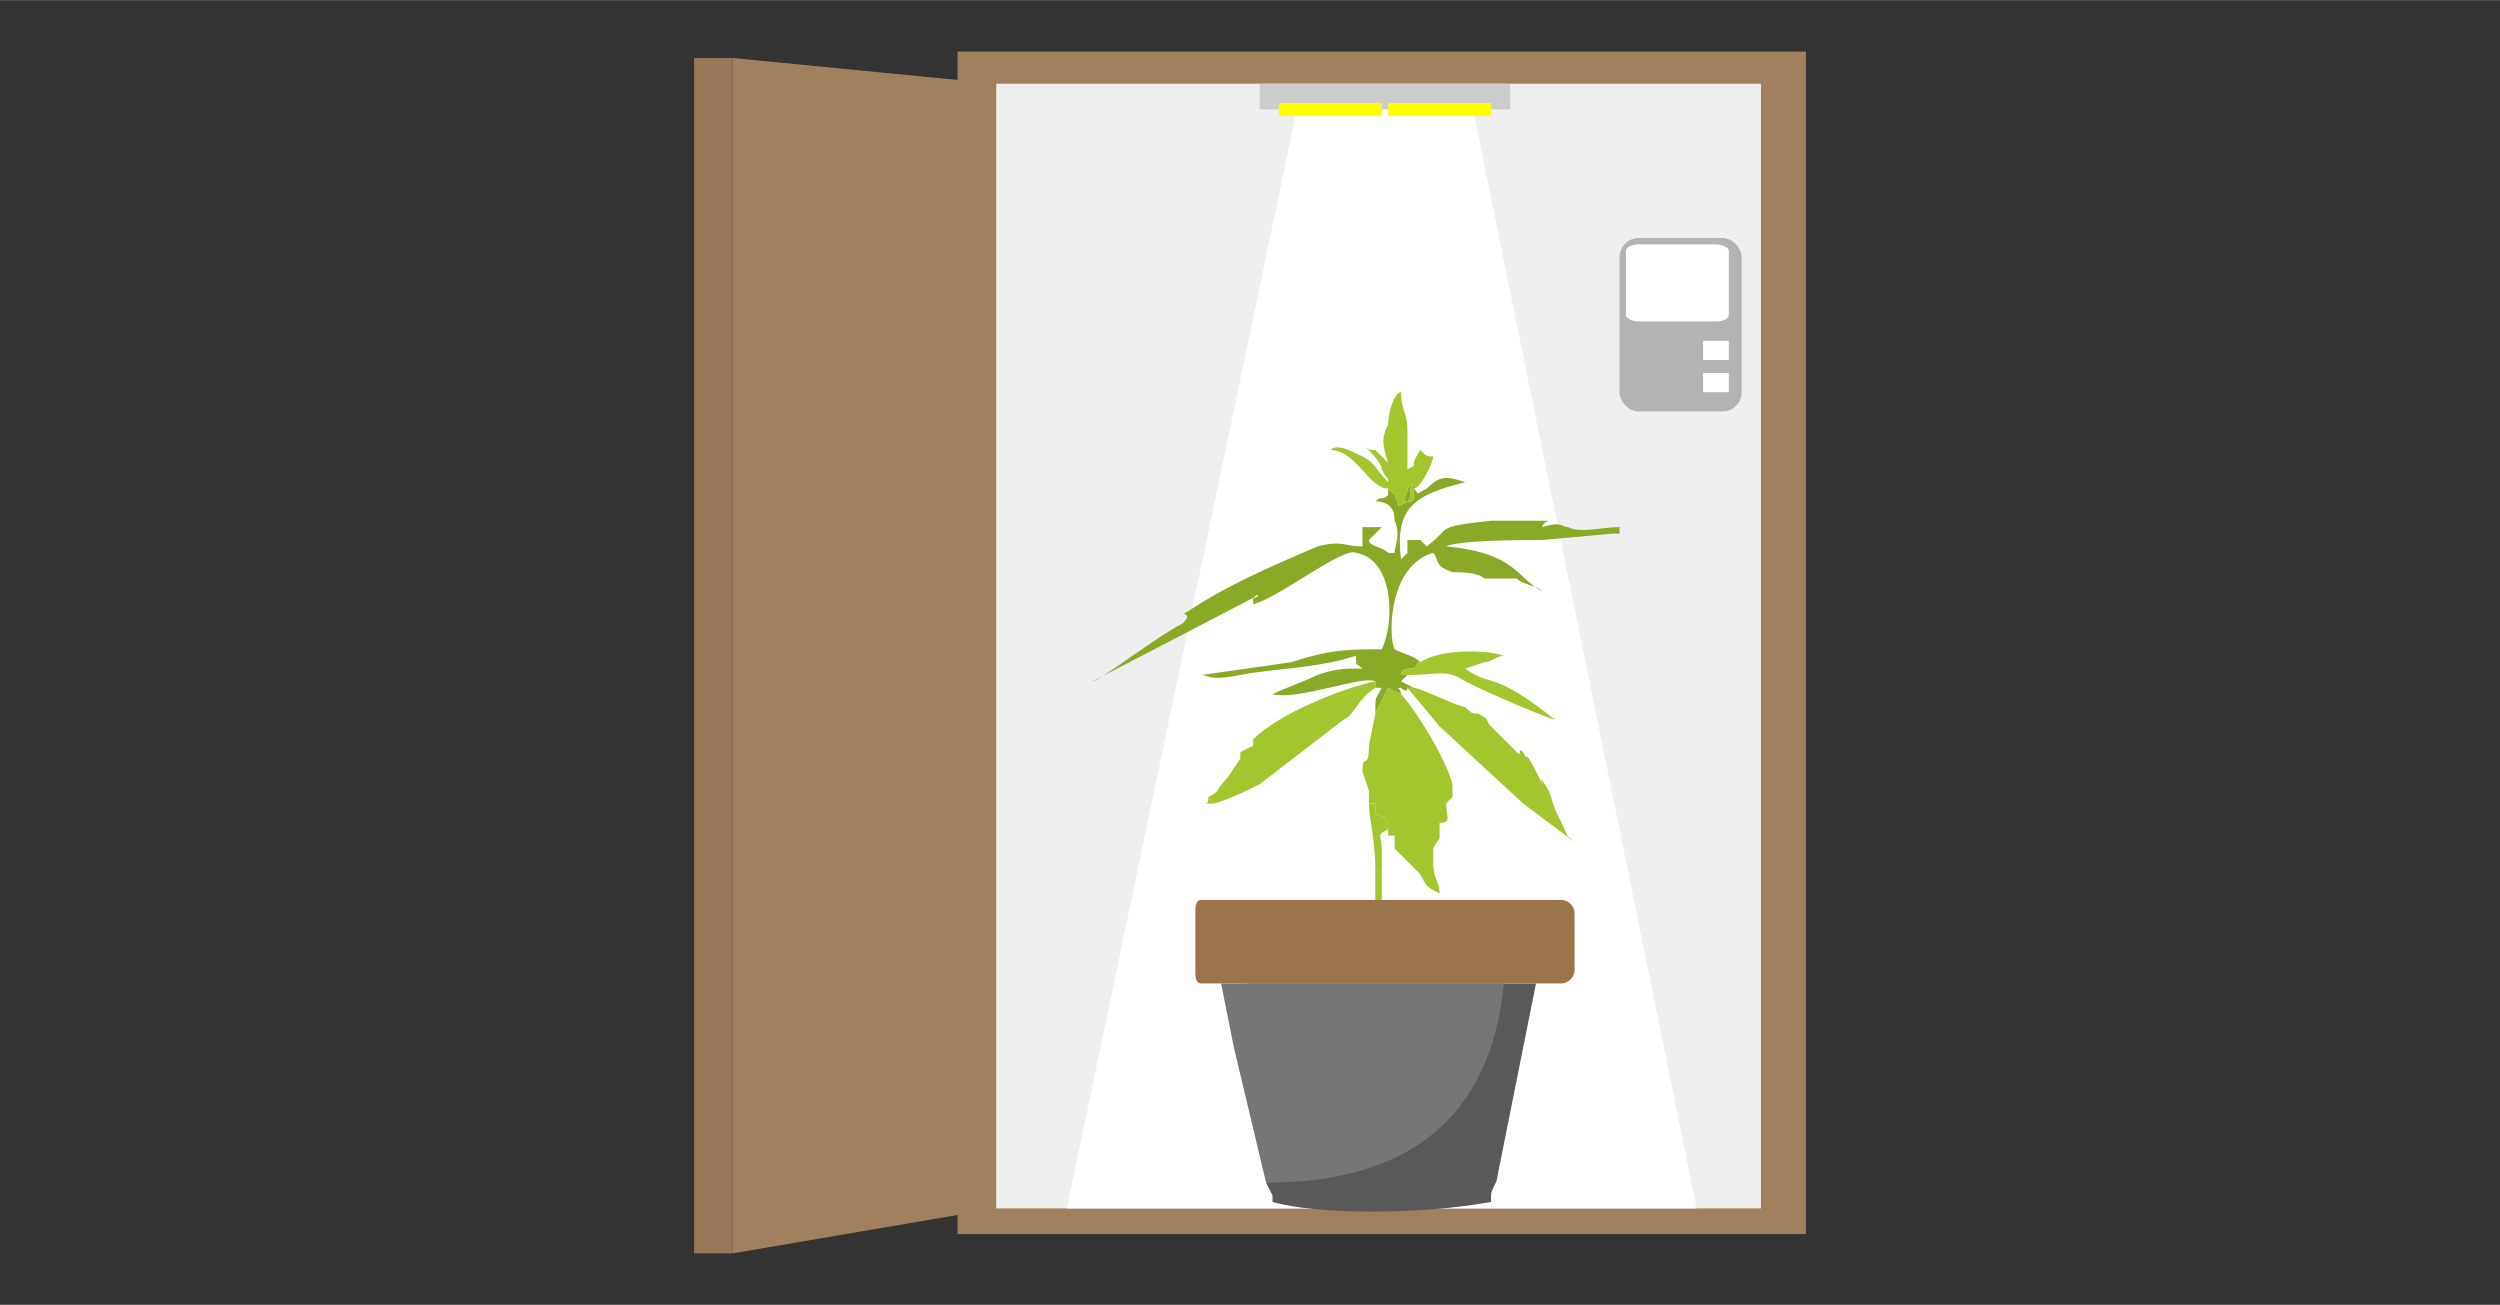 <?xml version="1.0" encoding="UTF-8"?>
<!DOCTYPE svg PUBLIC "-//W3C//DTD SVG 1.1//EN" "http://www.w3.org/Graphics/SVG/1.1/DTD/svg11.dtd">
<!-- Creator: CorelDRAW 2017 -->
<svg xmlns="http://www.w3.org/2000/svg" xml:space="preserve" width="364px" height="190px" version="1.1" style="shape-rendering:geometricPrecision; text-rendering:geometricPrecision; image-rendering:optimizeQuality; fill-rule:evenodd; clip-rule:evenodd"
viewBox="0 0 3.89 2.03"
 xmlns:xlink="http://www.w3.org/1999/xlink">
 <rect x="0" y="0" width="3.89" height="2.03" fill="#333333" stroke="none"/>
 <defs>
  <style type="text/css">
   <![CDATA[
    .fil0 {fill:none}
    .fil11 {fill:#B2B3B3}
    .fil7 {fill:#767676}
    .fil4 {fill:#8AA927}
    .fil12 {fill:#967858}
    .fil1 {fill:#A1805D}
    .fil5 {fill:#A3C52D}
    .fil9 {fill:#CCCCCC}
    .fil2 {fill:#EFEFF0}
    .fil10 {fill:yellow}
    .fil3 {fill:white}
    .fil6 {fill:#595959;fill-rule:nonzero}
    .fil8 {fill:#9C744A;fill-rule:nonzero}
   ]]>
  </style>
 </defs>
 <g id="Слой_x0020_1">
  <rect class="fil0" width="3.89" height="2.03"/>
  <g id="_2358047186080">
   <rect class="fil1" x="1.49" y="0.08" width="1.32" height="1.84"/>
   <rect class="fil2" x="1.55" y="0.13" width="1.19" height="1.75"/>
   <polygon class="fil3" points="2.29,0.16 2.64,1.88 1.66,1.88 2.02,0.16 "/>
   <g>
    <path class="fil4" d="M2.2 0.76c0.01,0.01 0,0.01 0.02,0 0.02,-0.02 0.03,-0.02 0.06,-0.01 -0.08,0.02 -0.11,0.04 -0.1,0.12l0.01 -0.01c0,-0.03 0,-0.01 0,-0.02l0.02 0 0.01 0.01c0.04,-0.03 0.01,-0.03 0.1,-0.04 0.01,0 0.06,0 0.08,0 0.02,0 0,0 0,0.01 0.03,-0.01 0.03,0 0.04,0 0.02,0.01 0.05,0 0.08,0l0 0.01 -0.01 0 -0.11 0.01c-0.03,0 -0.13,0 -0.15,0.01 0.11,0.01 0.11,0.05 0.15,0.07 -0.01,-0.01 -0.03,-0.01 -0.04,-0.02 -0.02,0 -0.03,0 -0.05,0 -0.01,-0.01 -0.04,-0.01 -0.05,-0.01 -0.03,-0.01 -0.02,-0.02 -0.03,-0.03 -0.07,0.02 -0.07,0.13 -0.06,0.15 0.02,0.01 0.03,0.01 0.04,0.02 -0.01,0 0,0 -0.01,0.01 -0.01,0 -0.02,0 -0.02,0.01 0.01,0 0,0 0.01,0l-0.01 0.01 0.02 0.01 -0.01 0c0,0 0,0.01 -0.01,0 -0.01,0 0,0 0,0.01l-0.02 -0.01 -0.02 0.04c0,-0.03 0,-0.02 0.01,-0.04 -0.01,0 0,0 -0.01,0l0 -0.01c0.01,0 0.02,0 0,0 -0.02,-0.01 -0.12,0.03 -0.16,0.02 0.02,-0.01 0.05,-0.02 0.07,-0.03 0.03,-0.01 0.04,-0.01 0.07,-0.01 -0.01,-0.01 -0.01,0 -0.01,-0.02 0,0 0,0 0,0 -0.06,0.02 -0.13,0.02 -0.18,0.03 -0.05,0.01 -0.05,0 -0.06,0l0.14 -0.02c0.06,-0.02 0.09,-0.02 0.14,-0.02 0.02,-0.04 0.02,-0.14 -0.04,-0.15 -0.02,-0.01 -0.12,0.07 -0.16,0.08 0,-0.01 0,0.01 0,-0.01 0.01,-0.01 0.01,0 0,0l-0.25 0.13c0.01,0 0.1,-0.07 0.14,-0.09 0.02,-0.02 -0.01,-0.01 0.01,-0.02 0.06,-0.04 0.13,-0.07 0.2,-0.1 0.04,-0.01 0.04,0 0.07,0l0 -0.03 0.03 0 -0.02 0.02c0,0.01 0.02,0.01 0.03,0.02 0,0 0,0 0.01,0 0,-0.01 0.01,-0.03 0,-0.05 0,-0.02 -0.01,-0.03 -0.03,-0.03 0.01,-0.01 0.01,0 0.02,-0.01 0,0 0,0 0,-0.01l0.01 0.01c0.01,0.02 0,0.02 0.02,0.01 0.01,-0.01 0,-0.02 0.01,-0.03l-0.01 0.01c0,0.01 -0.01,0.02 0,0.02 0.01,0 0.01,0 0.01,-0.02z"/>
    <path class="fil5" d="M2.15 1.36l-0.01 -0.01c0,-0.04 -0.01,-0.08 -0.01,-0.1l0.01 0c0,0.03 0,0.01 0.01,0.02 0,0 0.01,0 0.01,0.02 -0.02,0.01 -0.01,0.01 -0.01,0.03 0,0.01 0,0.03 0,0.04z"/>
    <path class="fil5" d="M2.15 1.36l-0.01 -0.01c0,0.02 0,0.04 0,0.05l0 0.04 0.01 -0.01c0,-0.02 0,-0.05 0,-0.07z"/>
    <path class="fil5" d="M2.18 1.08c0.02,0.02 0.07,0.1 0.08,0.14l0 0.02 -0.01 0.01c0,0.02 0.01,0.03 -0.01,0.03l0 0.02c0,0.01 0,0 -0.01,0.02 0,0 0,0 0,0l0 0.02c0,0.03 0.01,0.03 0.01,0.05 -0.02,-0.01 -0.02,-0.01 -0.03,-0.03l-0.04 -0.04c0,-0.01 0,-0.01 0,-0.02 0,0 -0.01,0 -0.01,0l0 -0.01c0,0 0,0 0,0 0,-0.02 -0.01,-0.02 -0.01,-0.02 -0.01,-0.01 -0.01,0.01 -0.01,-0.02l-0.01 0c0,-0.01 0,-0.02 0,-0.02l-0.01 -0.03c0,0 0,0 0,0 0,-0.03 0.01,0 0.01,-0.04l0.01 -0.05 0.02 -0.04 0.02 0.01z"/>
    <path class="fil5" d="M2.19 1.07l0.01 0c0.01,0 0.07,0.03 0.08,0.03 0.01,0.01 0.01,0.01 0.02,0.01 0.02,0.01 0.01,0.01 0.02,0.02l0.04 0.04c0.01,0.01 0,-0.01 0.01,0 0.01,0.02 0,-0.01 0.02,0.03 0.03,0.06 -0.01,-0.02 0.02,0.03l0.01 0.03c0.03,0.06 0.01,0.03 0.03,0.05l-0.08 -0.06c0,0 0,0 0,0l-0.13 -0.12 -0.05 -0.06z"/>
    <path class="fil5" d="M1.89 1.25l-0.01 -0.01c0.02,-0.01 0.01,-0.01 0.03,-0.03l0.02 -0.03c0,-0.01 0,-0.01 0,-0.01l0.02 -0.01c0,-0.01 0,-0.01 0,-0.01 0,0 0,0 0,0 0.04,-0.04 0.14,-0.08 0.19,-0.09 0.01,0 0.01,0 0.01,0 0,0 0,0 0,0 0,0 -0.01,0 -0.01,0l0 0.01c-0.03,0.02 -0.03,0.04 -0.05,0.05l-0.13 0.1c-0.02,0.01 -0.04,0.02 -0.07,0.03z"/>
    <path class="fil5" d="M1.89 1.25l-0.01 -0.01c0,0.01 0,0.01 -0.01,0.01 0.01,0 0.02,0 0.02,0z"/>
    <path class="fil5" d="M2.2 0.76c0,0.02 0,0.02 -0.01,0.02 -0.01,0 0,-0.01 0,-0.02l0.01 -0.01c-0.01,0.01 0,0.02 -0.01,0.03 -0.02,0.01 -0.01,0.01 -0.02,-0.01l-0.01 -0.01c-0.03,0 -0.05,-0.06 -0.09,-0.06 0.01,-0.01 0.03,0 0.05,0.01 0.02,0.01 0.02,0.02 0.04,0.04 0,-0.01 0,0 -0.01,-0.02 0,-0.01 -0.02,-0.03 -0.03,-0.04 0.01,0.01 0.01,0.01 0.02,0.01l0.02 0.02c-0.01,-0.03 -0.01,-0.04 0,-0.06 0,-0.02 0.01,-0.05 0.02,-0.05 0,0.03 0.01,0.03 0.01,0.06 0,0.03 0,0.04 0,0.06 0.02,-0.01 0,0 0.02,-0.03 0.01,0.01 0.01,0.01 0.02,0.01 0,0.01 -0.02,0.05 -0.03,0.05z"/>
    <path class="fil5" d="M2.19 1.05c-0.01,0 0,0 -0.01,0 0,-0.01 0.01,-0.01 0.02,-0.01 0.01,-0.01 0,-0.01 0.01,-0.01 0.03,-0.02 0.1,-0.02 0.13,-0.01 -0.01,0 -0.02,0.01 -0.03,0.01l-0.03 0.01c0.04,0.03 0.04,0 0.14,0.08 -0.03,-0.01 -0.1,-0.04 -0.14,-0.06 -0.03,-0.02 -0.04,-0.01 -0.09,-0.01z"/>
   </g>
   <g>
    <path class="fil6" d="M1.94 1.53l0.45 0c-0.02,0.1 -0.04,0.2 -0.06,0.3 0,0.01 -0.01,0.02 -0.01,0.03 0,0.01 0,0.01 0,0.01 -0.11,0.02 -0.27,0.02 -0.34,0 0,0 0,0 0,-0.01l-0.01 -0.02c0.04,-0.01 0.06,-0.05 0.04,-0.08 0,0 0,0 0,-0.01 0,0 0,0 -0.01,-0.01 0,0 0,-0.02 0,-0.02 0,-0.01 -0.01,-0.02 -0.01,-0.02 0,-0.01 0,-0.02 0,-0.04 0,0 0,0 0,-0.01 0,-0.01 -0.01,-0.02 -0.01,-0.03 0,0 0,-0.01 -0.01,-0.01 0,-0.01 0,-0.01 0,-0.02 0,0 0,-0.01 0,-0.01 -0.01,-0.01 -0.01,-0.01 -0.01,-0.02 0,-0.01 -0.01,-0.02 -0.02,-0.03z"/>
    <path class="fil7" d="M1.97 1.84c0.22,0 0.35,-0.1 0.37,-0.31l-0.44 0 0 0 0.02 0.1 0.05 0.21zm-0.03 -0.29c0.01,0.03 0.01,0.05 0.02,0.07l0.03 0.18c0.01,0.01 0.01,0.02 0.01,0.03l-0.08 -0.28c0.01,0 0.02,0 0.02,0 0,0 0,0 0,0zm0.02 0.07c-0.01,-0.02 -0.01,-0.04 -0.02,-0.07 0,0 0,0 0,0 0,0 -0.01,0 -0.02,0l0.08 0.28c0,-0.01 0,-0.02 -0.01,-0.03l-0.03 -0.18z"/>
    <path class="fil8" d="M2.15 1.42c0,0 0,0 0,0 -0.04,0 -0.08,0 -0.12,0 -0.05,0 -0.1,0 -0.15,0 -0.01,0 -0.01,0 -0.01,0.01 0,0 0,0 0.01,0 0,0 0.01,0 0.02,0 0.06,0 0.13,0 0.19,0 0.06,0 0.12,0 0.18,0 0.05,0 0.1,0 0.16,0 0,0 0.01,0 0.01,0 0,-0.01 -0.01,-0.01 -0.01,-0.01 -0.02,0 -0.03,0 -0.04,0 -0.08,0 -0.16,0 -0.24,0zm0.26 -0.02l-0.01 0 0 0c-0.01,0 -0.02,0 -0.02,0 -0.09,0 -0.18,0 -0.27,0 -0.08,0 -0.16,0 -0.24,0 -0.01,0 -0.01,0.01 -0.01,0.02 0,0.01 0,0.02 0,0.04l0 0.01c0,0.02 0,0.03 0,0.04 0,0.01 0,0.02 0.01,0.02 0.03,0 0.07,0 0.1,0 0.06,0 0.36,0 0.42,0 0,0 0.02,0 0.04,0 0.01,0 0.02,-0.01 0.02,-0.02 0,-0.03 0,-0.06 0,-0.09 0,-0.01 -0.01,-0.02 -0.02,-0.02 -0.01,0 -0.01,0 -0.01,0l-0.01 0z"/>
   </g>
   <rect class="fil9" x="1.96" y="0.13" width="0.39" height="0.04"/>
   <rect class="fil10" x="2.16" y="0.16" width="0.16" height="0.02"/>
   <rect class="fil10" x="1.99" y="0.16" width="0.16" height="0.02"/>
   <rect class="fil11" x="2.52" y="0.37" width="0.19" height="0.27" rx="0.03" ry="0.03"/>
   <rect class="fil3" x="2.53" y="0.38" width="0.16" height="0.12" rx="0.02" ry="0.01"/>
   <rect class="fil3" x="2.65" y="0.53" width="0.04" height="0.03" rx="0.01" ry="0"/>
   <rect class="fil3" x="2.65" y="0.58" width="0.04" height="0.03" rx="0.01" ry="0"/>
   <polygon class="fil1" points="1.55,0.13 1.14,0.09 1.14,1.95 1.55,1.88 "/>
   <rect class="fil12" x="1.08" y="0.09" width="0.06" height="1.86"/>
  </g>
 </g>
</svg>
